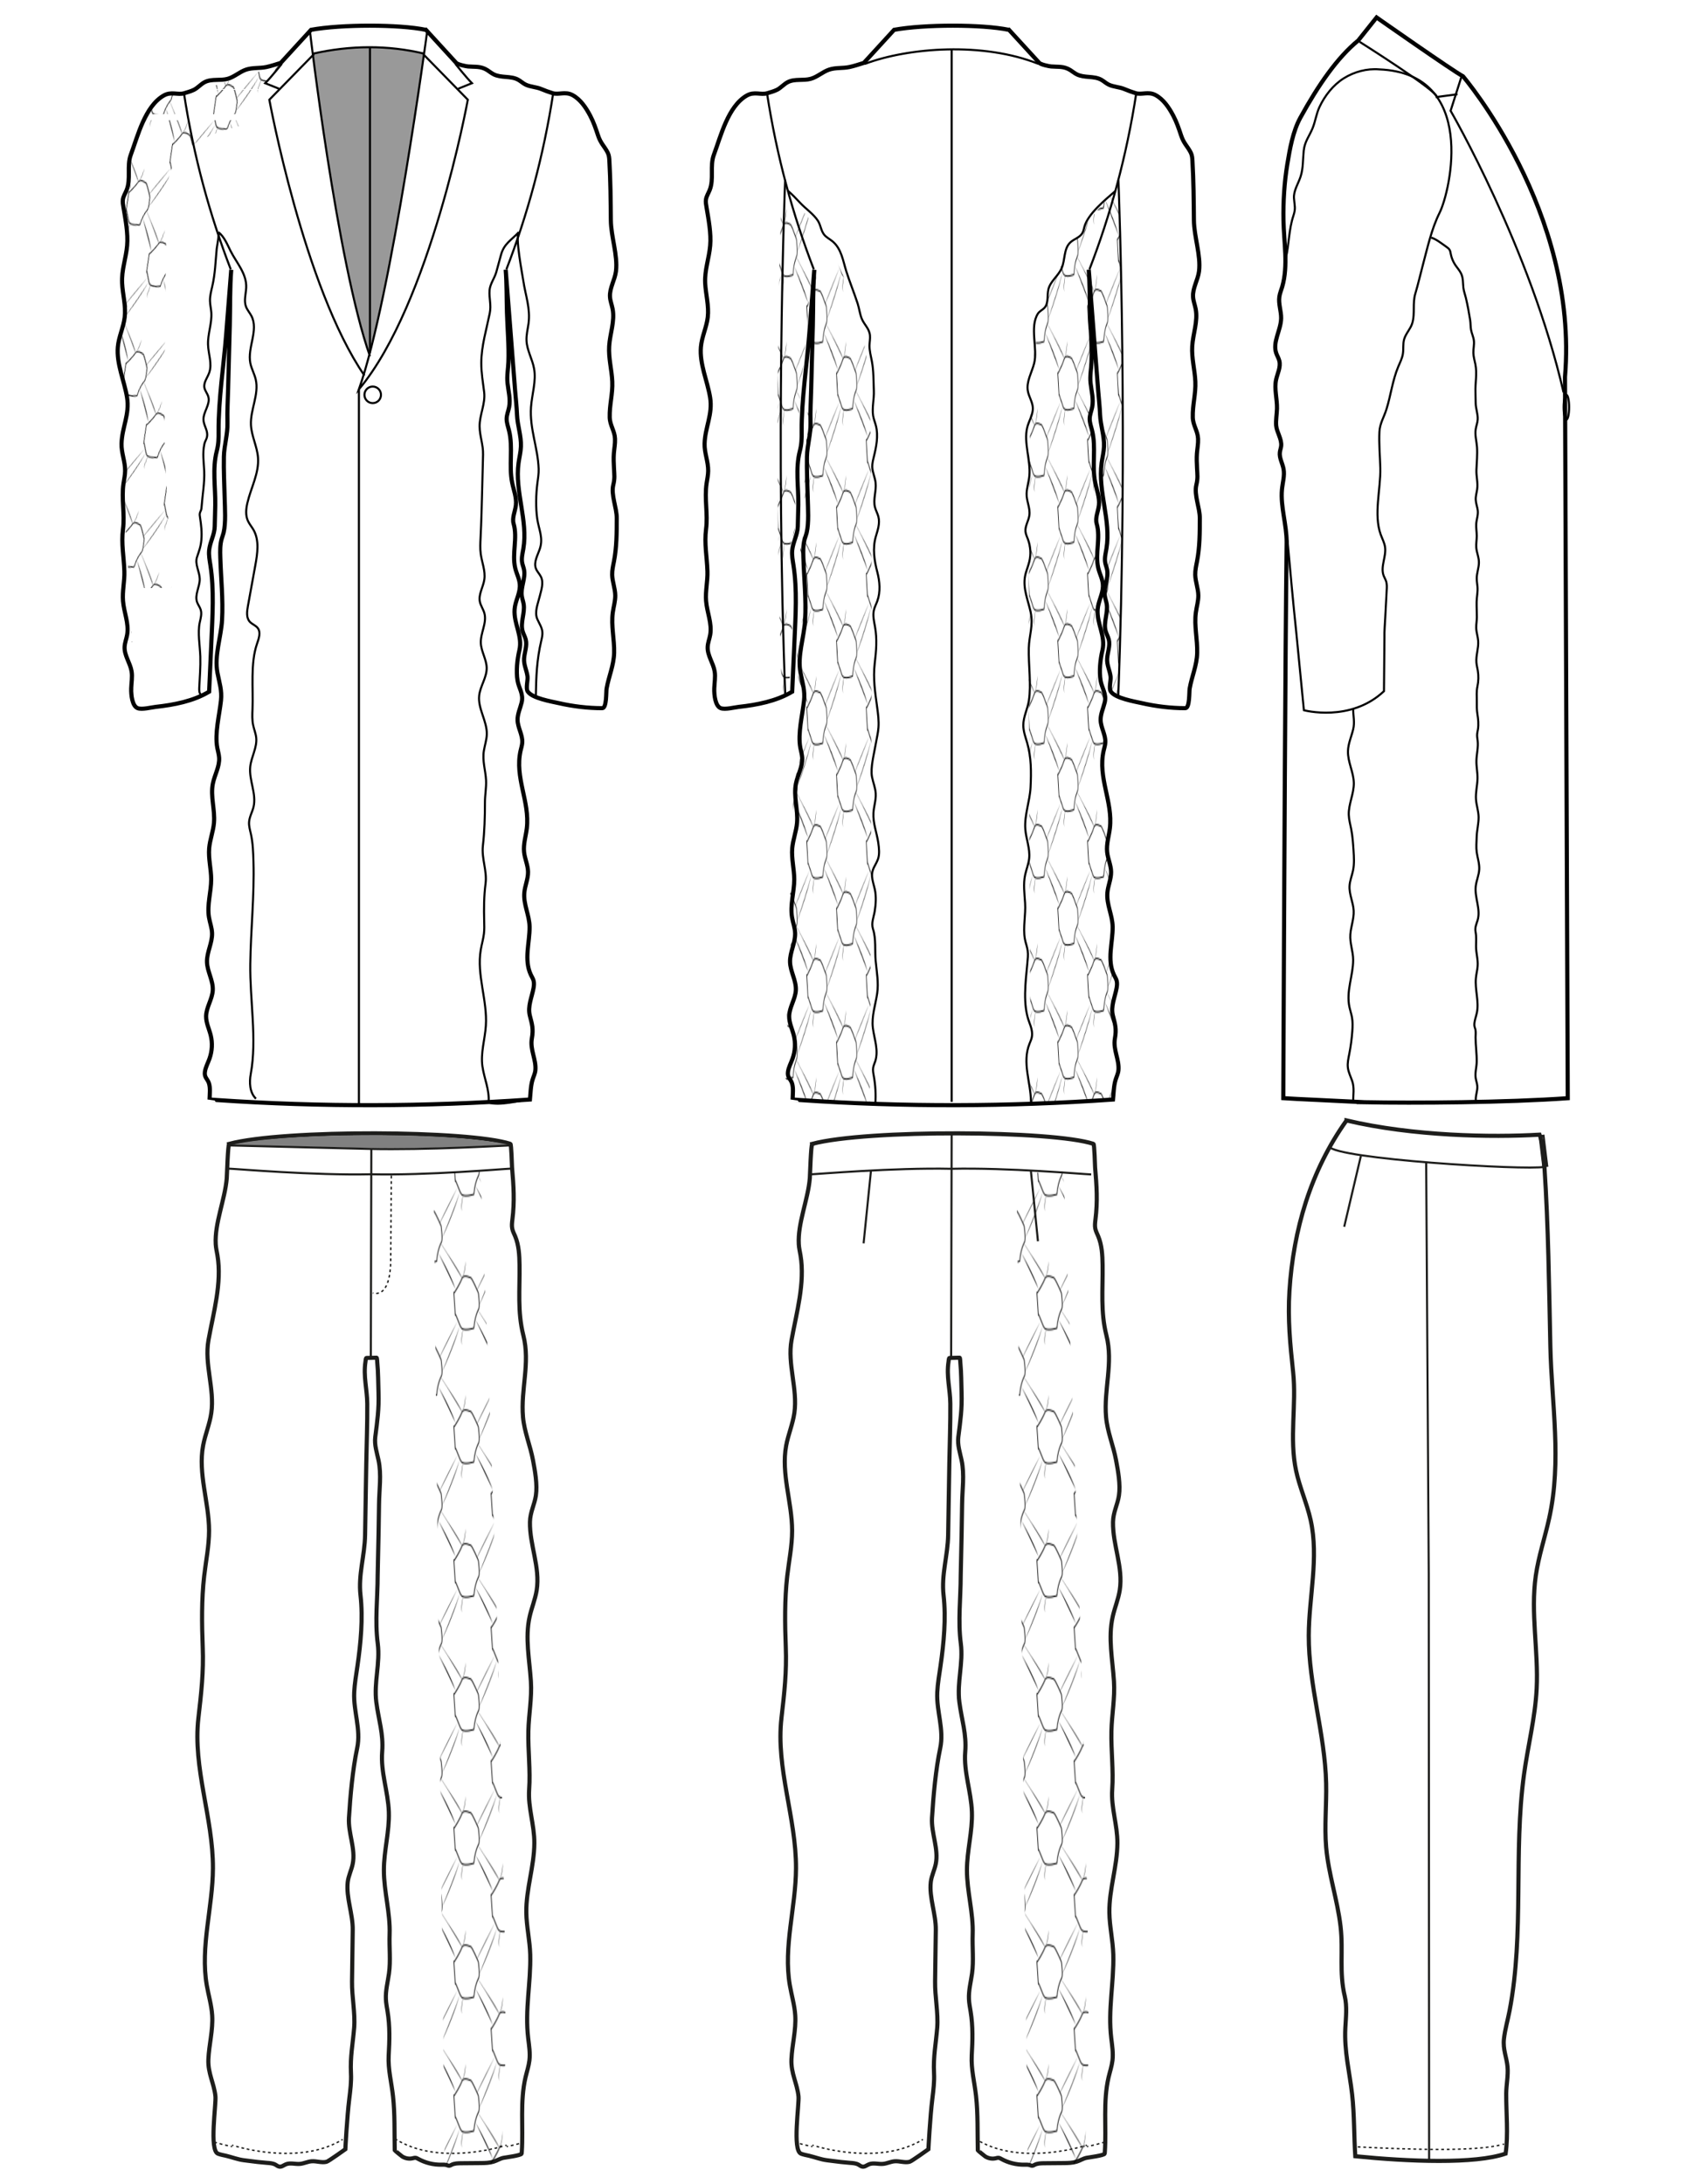 <svg xmlns="http://www.w3.org/2000/svg" xmlns:xlink="http://www.w3.org/1999/xlink" id="Capa_1" data-name="Capa 1" viewBox="0 0 612 792"><defs><style>      .cls-1 {        stroke-dasharray: 0 0 .98 .98;      }      .cls-1, .cls-2, .cls-3, .cls-4, .cls-5, .cls-6, .cls-7, .cls-8, .cls-9 {        fill: none;      }      .cls-1, .cls-3, .cls-4, .cls-5, .cls-6, .cls-7, .cls-10, .cls-11, .cls-8, .cls-9 {        stroke-miterlimit: 10;      }      .cls-1, .cls-3, .cls-4, .cls-7, .cls-10, .cls-8, .cls-9 {        stroke: #1d1d1b;      }      .cls-1, .cls-3, .cls-7, .cls-8, .cls-9 {        stroke-width: .5px;      }      .cls-12 {        fill: url(#Motivo_nuevo-5);      }      .cls-12, .cls-13, .cls-14, .cls-15, .cls-16, .cls-17, .cls-18, .cls-19, .cls-2, .cls-20, .cls-21, .cls-22, .cls-23, .cls-24, .cls-25, .cls-26, .cls-27, .cls-28, .cls-29, .cls-30 {        stroke-width: 0px;      }      .cls-13 {        fill: url(#Motivo_nuevo-8);      }      .cls-14 {        fill: url(#Motivo_nuevo-7);      }      .cls-15 {        fill: url(#Motivo_nuevo-4);      }      .cls-16 {        fill: url(#Motivo_nuevo-3);      }      .cls-17 {        fill: url(#Motivo_nuevo-6);      }      .cls-18 {        fill: url(#Motivo_nuevo-2);      }      .cls-19 {        fill: url(#Motivo_nuevo-9);      }      .cls-3 {        stroke-dasharray: 0 0 1.01 1.01;      }      .cls-4, .cls-5 {        stroke-width: .75px;      }      .cls-5, .cls-6, .cls-11 {        stroke: #000;      }      .cls-20 {        fill: url(#Motivo_nuevo-13);      }      .cls-21 {        fill: url(#Motivo_nuevo-14);      }      .cls-22 {        fill: url(#Motivo_nuevo-12);      }      .cls-23 {        fill: url(#Motivo_nuevo-16);      }      .cls-24 {        fill: url(#Motivo_nuevo-15);      }      .cls-25 {        fill: url(#Motivo_nuevo-11);      }      .cls-26 {        fill: url(#Motivo_nuevo-10);      }      .cls-7 {        stroke-dasharray: 0 0 1.04 1.04;      }      .cls-10, .cls-11 {        fill: #fff;        stroke-width: 1.5px;      }      .cls-8 {        stroke-dasharray: 0 0 1 1;      }      .cls-28 {        fill: url(#Motivo_nuevo);      }      .cls-29 {        fill: gray;      }      .cls-30 {        fill: #999;      }    </style><pattern id="Motivo_nuevo" data-name="Motivo nuevo" x="0" y="0" width="108" height="99" patternTransform="translate(-5826.79 -5124.19) scale(.18 .39)" patternUnits="userSpaceOnUse" viewBox="0 0 108 99"><g><rect class="cls-2" width="108" height="99"></rect><g><path class="cls-6" d="M118.5,109.5c4.46,2.58,18,0,18,0,.84-5.41,3.1-10.22,7.1-14.27,1.81-1.99-.52-11.4-.52-11.4l-.41-.74s-7.17-8.59-10.17-10.59c0,0-10.72-3.26-13.15.23-1.89,2.71-10.98,11.08-11.85,10.77l2,16c.79-.94,6.36,8.47,9,10Z"></path><path class="cls-27" d="M119.4,72.7s-19.4-16.7-29.71-24.79c-.58-.54-.48-.66.13-.15,4.23,3.68,26.03,19.61,29.58,24.93h0Z"></path><path class="cls-27" d="M109.98,80.8l-24.98-26.8s17.73,15.53,24.98,26.8h0Z"></path></g><path class="cls-27" d="M65.4,122.2s-19.4-16.7-29.71-24.79c-.58-.54-.48-.66.13-.15,4.23,3.68,26.03,19.61,29.58,24.93h0Z"></path><g><path class="cls-6" d="M10.5,109.5c4.46,2.58,18,0,18,0,.84-5.41,3.1-10.22,7.1-14.27,1.81-1.99-.52-11.4-.52-11.4l-.41-.74s-7.17-8.59-10.17-10.59c0,0-10.72-3.26-13.15.23-1.89,2.71-10.98,11.08-11.85,10.77l2,16c.79-.94,6.36,8.47,9,10Z"></path><path class="cls-27" d="M11.4,72.7s-19.4-16.7-29.71-24.79c-.58-.54-.48-.66.13-.15,4.23,3.68,26.03,19.61,29.58,24.93h0Z"></path><path class="cls-27" d="M1.98,80.8l-24.98-26.8S-5.27,69.53,1.98,80.8h0Z"></path><path class="cls-27" d="M16.66,59.9c-.22,2.96-1.4,10.83-4.98,11.32,3.03-.74,4.21-8.57,4.98-11.32h0Z"></path></g><g><path class="cls-6" d="M118.5,10.5c4.46,2.58,18,0,18,0,.84-5.41,3.1-10.22,7.1-14.27,1.81-1.99-.52-11.4-.52-11.4l-.41-.74s-7.17-8.59-10.17-10.59c0,0-10.72-3.26-13.15.23-1.89,2.71-10.98,11.08-11.85,10.77l2,16c.79-.94,6.36,8.47,9,10Z"></path><path class="cls-27" d="M87,32c5-5,17.87-18.01,25.98-26.84h0c-8.71,8.57-17.42,17.18-25.69,26.19"></path><path class="cls-27" d="M115.79,8.81c-3.39,8.28-19.67,28.35-26.02,34.71,0,0,1.1-1.27,1.1-1.27,5.23-6.53,21.43-26.37,24.92-33.44h0Z"></path></g><g><path class="cls-6" d="M64.5,60c4.46,2.58,18,0,18,0,.84-5.41,3.1-10.22,7.1-14.27,1.81-1.99-.52-11.4-.52-11.4l-.41-.74s-7.17-8.59-10.17-10.59c0,0-10.72-3.26-13.15.23-1.89,2.71-10.98,11.08-11.85,10.77l2,16c.79-.94,6.36,8.47,9,10Z"></path><path class="cls-27" d="M33,81.5c5-5,17.87-18.01,25.98-26.84h0c-8.71,8.57-17.42,17.18-25.69,26.19"></path><path class="cls-27" d="M61.79,58.31c-3.39,8.28-19.67,28.35-26.02,34.71,0,0,1.1-1.27,1.1-1.27,5.23-6.53,21.43-26.37,24.92-33.44h0Z"></path><path class="cls-27" d="M65.4,23.2S46,6.5,35.69-1.59c-.58-.54-.48-.66.13-.15,4.23,3.68,26.03,19.61,29.58,24.93h0Z"></path><path class="cls-27" d="M55.98,31.3L31,4.5s17.73,15.53,24.98,26.8h0Z"></path><path class="cls-27" d="M70.66,10.4c-.22,2.96-1.4,10.83-4.98,11.32,3.03-.74,4.21-8.57,4.98-11.32h0Z"></path><path class="cls-27" d="M66.93,60.19c-1.25,2.69-4.05,10.15-1.16,12.31-2.29-2.12.49-9.53,1.16-12.31h0Z"></path></g><g><path class="cls-6" d="M10.5,10.5c4.46,2.58,18,0,18,0,.84-5.41,3.1-10.22,7.1-14.27,1.81-1.99-.52-11.4-.52-11.4l-.41-.74s-7.17-8.59-10.17-10.59c0,0-10.72-3.26-13.15.23C9.46-23.56.37-15.2-.5-15.5L1.5.5c.79-.94,6.36,8.47,9,10Z"></path><path class="cls-27" d="M-21,32C-16,27-3.13,14,4.98,5.16h0C-3.73,13.73-12.45,22.35-20.71,31.36"></path><path class="cls-27" d="M7.79,8.81c-3.39,8.28-19.67,28.35-26.02,34.71,0,0,1.1-1.27,1.1-1.27C-11.91,35.71,4.3,15.88,7.79,8.81h0Z"></path><path class="cls-27" d="M12.93,10.69c-1.25,2.69-4.05,10.15-1.16,12.31-2.29-2.12.49-9.53,1.16-12.31h0Z"></path></g></g></pattern><pattern id="Motivo_nuevo-2" data-name="Motivo nuevo" patternTransform="translate(-8697.66 -5123.19) rotate(-180) scale(.17 -.39)" xlink:href="#Motivo_nuevo"></pattern><pattern id="Motivo_nuevo-3" data-name="Motivo nuevo" patternTransform="translate(-5644.76 -5393.46) rotate(-8) scale(.15 .39)" xlink:href="#Motivo_nuevo"></pattern><pattern id="Motivo_nuevo-4" data-name="Motivo nuevo" patternTransform="translate(-6256.91 -4728.67) rotate(12) scale(.22 .41)" xlink:href="#Motivo_nuevo"></pattern><pattern id="Motivo_nuevo-5" data-name="Motivo nuevo" patternTransform="translate(-6263 -4733.42) rotate(12) scale(.22 .41)" xlink:href="#Motivo_nuevo"></pattern><pattern id="Motivo_nuevo-6" data-name="Motivo nuevo" patternTransform="translate(-5685.75 -4465.54) scale(.2 .49)" xlink:href="#Motivo_nuevo"></pattern><pattern id="Motivo_nuevo-7" data-name="Motivo nuevo" patternTransform="translate(-5701.23 -4465.45) scale(.2 .49)" xlink:href="#Motivo_nuevo"></pattern><pattern id="Motivo_nuevo-8" data-name="Motivo nuevo" patternTransform="translate(-6290.77 -4701.42) rotate(12) scale(.22 .41)" xlink:href="#Motivo_nuevo"></pattern><pattern id="Motivo_nuevo-9" data-name="Motivo nuevo" patternTransform="translate(-5928.14 -4170.74) scale(.17 .53)" xlink:href="#Motivo_nuevo"></pattern><pattern id="Motivo_nuevo-10" data-name="Motivo nuevo" patternTransform="translate(-6290.77 -4701.42) rotate(12) scale(.22 .41)" xlink:href="#Motivo_nuevo"></pattern><pattern id="Motivo_nuevo-11" data-name="Motivo nuevo" patternTransform="translate(-5226.2 -4447.36) scale(.25 .49)" xlink:href="#Motivo_nuevo"></pattern><pattern id="Motivo_nuevo-12" data-name="Motivo nuevo" patternTransform="translate(-9229.22 -4447.36) rotate(-180) scale(.25 -.49)" xlink:href="#Motivo_nuevo"></pattern><pattern id="Motivo_nuevo-13" data-name="Motivo nuevo" patternTransform="translate(-6343.44 -4406.54) rotate(2.45) scale(.13 .49)" xlink:href="#Motivo_nuevo"></pattern><pattern id="Motivo_nuevo-14" data-name="Motivo nuevo" patternTransform="translate(-7981.79 -4339.71) rotate(177.55) scale(.13 -.49)" xlink:href="#Motivo_nuevo"></pattern><pattern id="Motivo_nuevo-15" data-name="Motivo nuevo" patternTransform="translate(-5221.71 -4447.36) scale(.25 .49)" xlink:href="#Motivo_nuevo"></pattern><pattern id="Motivo_nuevo-16" data-name="Motivo nuevo" patternTransform="translate(-9224.73 -4447.36) rotate(-180) scale(.25 -.49)" xlink:href="#Motivo_nuevo"></pattern></defs><g><path class="cls-11" d="M154.49,10.79s10.99,11.99,11,12c.58.63,3.53,1.24,4.3,1.31,2.59.22,4.58-.18,6.97,1.32.8.5,1.53,1.13,2.38,1.55,2.7,1.35,6.12.48,8.78,1.91.97.52,1.77,1.32,2.76,1.8,1.78.86,3.87.84,5.7,1.62,1.34.57,2.69,1.05,4.1,1.49,2.18.68,4.53-.73,7.19.68,2.93,1.57,4.92,4.61,6.43,7.46,1.2,2.26,2.03,4.69,2.83,7.11,1.01,3.07,2.3,3.89,3.54,6.33.47.93.55,2,.6,3.04.41,7.14.47,14.29.53,21.44.05,6,2.56,12.71,1.86,18.49-.39,3.18-2.37,6.1-2.17,9.3.09,1.5.67,2.92.95,4.39.86,4.46-.97,8.97-1.25,13.5-.27,4.33.94,8.53,1.13,12.83.2,4.46-1.05,8.48-.93,12.96.08,2.98,1.8,4.88,1.92,7.78.08,1.78-.28,3.56-.42,5.34-.13,1.75-.05,3.5.04,5.25.12,2.43.35,3.7-.24,6.11-.9,3.68,1.26,8.27,1.25,12.08-.01,5.31,0,10.47-1.02,15.72-.31,1.59-.68,3.19-.64,4.82.06,2.52,1.08,4.94,1.12,7.46.03,2.09-.61,4.12-.89,6.19-.67,4.85.61,9.76.48,14.66-.12,4.61-1.97,8.56-2.74,12.99-.19,1.08.08,7.07-1.58,7.07-5.27,0-10.65-.66-15.78-1.83-2.7-.61-9.61-1.75-11.25-4.23-.76-1.15.1-4.02-.07-5.41-.28-2.27-1.41-4.22-1.24-6.58.17-2.29,1.15-4.59.6-6.82-.26-1.04-.83-1.98-1.13-3.02-.92-3.17.89-6.57.37-9.84-.16-.99-.53-1.94-.67-2.93-.47-3.19,1.43-6.41.8-9.58-.17-.86-.52-1.67-.68-2.53-.3-1.67.16-3.36.44-5.03,1.74-10.28-3.17-20.77-1.74-31.11.28-2,.79-3.97.86-5.99.14-3.88-1.26-7.6-1.42-11.47-.11-2.9-.45-5.81-.68-8.7-.51-6.58-1.03-13.16-1.54-19.73-.63-8.07-1.26-16.14-1.89-24.21.4,5.14.31,10.37.46,15.52.18,5.95.75,12.03.53,17.98-.1,2.58-.61,5.01-.32,7.66.31,2.89,1.14,5.76.58,8.68-.27,1.38-.85,2.71-.9,4.11-.05,1.48.49,2.9.85,4.34,1.55,6.14-.11,12.7,1.14,18.91.55,2.73,1.66,5.43,1.36,8.19-.25,2.29-1.46,4.57-.81,6.78,1.48,5.18-.66,10.71.55,15.98.53,2.33,1.79,4.29,1.7,6.77-.1,2.84-1.71,5.42-1.91,8.26-.37,5.26,2.98,9.6,1.73,14.88-.79,3.34-1.22,7.53-.66,10.94.47,2.83,2.24,4.8,1.49,7.94-.52,2.15-1.54,4.22-1.48,6.43.08,2.78,1.88,5.35,1.7,8.12-.06,1.01-.39,1.97-.61,2.96-2.19,9.76,3.4,18.47,2.27,28.07-.34,2.89-1.31,5.75-1,8.65.25,2.45,1.41,4.76,1.44,7.22.04,2.56-1.13,4.99-1.35,7.54-.37,4.24,1.86,8.15,1.91,12.35.08,5.71-2.14,11.91.47,17.43.33.7.77,1.35.97,2.09.24.86.15,1.78,0,2.66-.6,3.34-2.21,6.65-1.34,10.06.8,3.13,1.35,4.76.72,8.27-.72,4.07,1.64,7.64,1.28,11.5-.11,1.19-.67,2.29-1.02,3.43-.7,2.27-.72,4.91-.95,7.2-37.74,2.63-75.86,2.76-113.61.18-.22-.02-2.62-.16-2.62-.18.05-2.01.36-4.22-.25-6-.53-1.51-1.71-2.03-1.44-4.01.23-1.69,1.1-3.22,1.67-4.82.97-2.7,1.13-5.7.44-8.48-.57-2.29-1.69-4.49-1.67-6.85.02-3.28,2.26-6.21,2.42-9.49.18-3.49-2-6.72-2.1-10.21-.1-3.58,1.98-6.95,1.84-10.53-.08-1.94-.8-3.78-1.12-5.69-.76-4.54.8-9.13.8-13.73,0-3.78-1.05-7.54-.73-11.31.27-3.11,1.47-6.09,1.74-9.2.42-4.75-1.33-9.57-.4-14.24.63-3.19,2.49-6.18,2.27-9.42-.08-1.21-.45-2.38-.67-3.57-.97-5.3.76-11.74,1.34-17.09.41-3.78-.58-6.41-1.28-10.13-1.18-6.25,1.32-12.85,1.67-19.06.44-7.58-.42-15.31-.63-22.89-.06-2.21-.12-4.47.5-6.59.22-.75.52-1.48.7-2.24.85-3.57.47-8.86.38-12.56-.12-4.99-.39-9.99-.28-14.98.1-4.21,1.42-8.13,1.3-12.37-.12-4.12.14-8.33.24-12.48.2-7.6.4-15.2.6-22.8.17-6.68,0-13.48.53-20.14-.6,7.71-1.2,15.41-1.81,23.12-.91,11.71-2.85,23.83-2.78,35.56.02,2.6,0,4.5-.67,7.1-1.63,6.32-.44,12.98-.54,19.51-.04,2.6-.14,5.24-.19,7.78-.06,3.01-1.75,5.7-2.03,8.69-.17,1.8.19,3.59.46,5.37,1.39,8.95.76,18.36.37,27.36-.26,6.17-.54,12.34-.83,18.5-5.77,3.46-12.77,4.78-19.38,5.51-1.62.18-4.97,1.07-6.54.47-2.02-.77-2.42-4.87-2.35-7.15.06-2.07.48-4.16.14-6.2-.5-3.03-2.65-5.73-2.54-8.8.05-1.53.67-2.97.93-4.48.71-4.07-1.17-8.12-1.5-12.24-.29-3.59.61-7.17.49-10.77-.18-5.44-1.18-9.96-.49-15.35.69-5.37-.63-11,.18-16.51.22-1.5.56-2.99.58-4.51.06-3.34-1.4-6.58-1.3-9.92.17-5.96,3.01-10.59,2-16.77-.98-5.99-3.87-12.11-3.34-18.28.32-3.68,2.06-7.12,2.49-10.79.48-4.12-.73-8.23-.94-12.38-.23-4.74,1.42-8.98,1.82-13.58.39-4.45-.6-9.5-1.33-13.88-.16-.95-.35-1.92-.2-2.87.19-1.21.9-2.27,1.35-3.4,1.61-4.01,0-8.74,1.51-12.78,2.52-6.77,5.12-17.55,11.9-21.46,2.82-1.63,5.16-.14,7.5-.87,1.13-.35,2.4-.69,3.46-1.21,1.47-.72,2.53-2.09,4-2.83,2.51-1.27,5.58-.43,8.29-1.18,2.41-.67,4.33-2.55,6.7-3.34,2.37-.79,4.91-.42,7.32-.93,1.75-.37,3.52-.97,5.23-1.5l11-12c11.03-2,31.86-2,41.57,0Z"></path><path class="cls-30" d="M153.71,19.67c-13.24-3.16-26.32-3.06-40,0,2.82,25,9.56,72.98,20,108,9.14-28.53,20.27-107.93,20-108Z"></path><path class="cls-5" d="M83.71,97.67c-7.61-19.69-13.44-40.89-17-64"></path><path class="cls-5" d="M72.81,251.87c-.58-.7-.57-1.7-.52-2.61.18-3.72.49-7.44.38-11.16-.11-3.81-1.02-8.66-.21-12.38.34-1.54.82-3.16.34-4.66-.3-.96-.98-1.78-1.31-2.73-.94-2.69,1.01-5.53.97-8.38-.04-2.69-1.84-5.34-1-7.9.78-2.37,1.38-3.79,1.6-6.35.23-2.67-.07-5.37-.49-8.02-.1-.59-.2-1.21-.02-1.78.09-.31.26-.59.37-.89.16-.44.2-.92.23-1.4.3-4.17,1.12-8.62.93-12.79-.15-3.32-.67-6.38.05-9.76.3-1.4,1.06-1.95,1.04-3.53-.02-1.83-1.32-3.5-1.36-5.37-.06-2.87,2.54-5.52,1.77-8.29-.32-1.17-1.22-2.13-1.43-3.32-.34-1.9,1.11-3.59,1.75-5.41,1.14-3.22-.31-6.73-.43-10.15-.14-3.92,1.47-7.77,1.19-11.68-.1-1.4-.45-2.78-.48-4.19-.04-1.75.4-3.48.8-5.18,1.09-4.64,1.19-9.05,1.64-13.77.05-.52,1.02-5.67.61-5.99,2.15,1.66,3.26,4.55,4.44,6.88,2.14,4.25,5.9,8.21,5.64,13.31-.12,2.29-.87,4.65-.08,6.8.46,1.24,1.38,2.24,1.99,3.41,2.66,5.16-1.54,11.44-.4,17.12.41,2.03,1.48,3.87,1.95,5.89,1.27,5.43-2,10.94-1.73,16.51.2,4.04,2.25,7.8,2.56,11.84.43,5.68-2.61,10.98-3.88,16.54-.48,2.09-.68,4.36.19,6.33.52,1.18,1.39,2.17,2.04,3.29,2.18,3.8,1.46,8.54.68,12.85-.9,4.96-1.8,9.93-2.71,14.89-.35,1.94-.62,4.2.72,5.64.83.89,2.13,1.28,2.86,2.25,1.21,1.59.38,3.84-.27,5.73-2.46,7.14-1.31,16.2-1.63,23.75-.08,1.91-.16,3.84.23,5.71.32,1.55.96,3.03,1.12,4.6.36,3.57-1.79,6.92-2.17,10.49-.51,4.89,2.34,9.82,1.19,14.61-.45,1.85-1.48,3.56-1.61,5.46-.1,1.46.34,2.89.66,4.32.73,3.27.83,6.64.93,9.99.36,12.39-.98,24.8-1.15,37.2-.18,12.9,2.47,27.31.18,39.77-.58,3.15-.43,6.8,1.87,9.03"></path><path class="cls-5" d="M112.36,10.67s9.85,84.5,21.85,118.5"></path><path class="cls-5" d="M102.21,23.17s-4,5-6,7l5,2"></path><path class="cls-5" d="M113.9,19.62l-16.19,16.54s12.5,68.03,34.5,100.01"></path><path class="cls-5" d="M183.71,97.67c7.61-19.69,13.44-40.89,17-64"></path><path class="cls-5" d="M194.38,252.48c.14-7.28.32-13.08,1.99-20.21.25-1.06.49-2.14.38-3.21-.18-1.62-1.15-3.03-1.81-4.52-1.13-2.59.2-5.62.84-8.24.58-2.36,1.51-4.9.49-7.1-.5-1.06-1.4-1.89-1.83-2.98-.94-2.37.64-4.89,1.43-7.32,1.27-3.93-.43-7-.97-10.75-.58-4.02-.47-8.91.05-12.94.22-1.71.52-3.43.46-5.16-.25-7.67-3.34-14.65-2.77-22.47.34-4.66,1.94-9.32,1.11-13.92-.62-3.44-2.56-6.59-2.74-10.08-.11-2.09.43-4.15.72-6.22.76-5.52-1.1-10.23-1.88-15.51-.36-2.41-3.03-16.17-1.62-17.68-2.73,2.93-5.36,4.13-6.48,8.24-.57,2.07-1.14,4.15-1.7,6.22-.6,2.2-2.28,4.33-2.45,6.62-.23,2.97.7,5.27.05,8.43-1.21,5.91-3.01,11.79-3.05,17.83-.02,3.78.62,7.12,1.04,10.69.51,4.28-1.7,8.2-1.65,12.45.04,3.53,1.34,6.6,1.25,10.19-.1,4.07-.21,8.14-.31,12.21-.15,5.99-.3,11.98-.59,17.96-.09,1.94-.2,3.9.06,5.83.41,3.11,1.76,6.16,1.31,9.26-.39,2.75-2.18,5.36-1.63,8.08.3,1.46,1.24,2.72,1.64,4.16.99,3.53-1.44,7.16-1.29,10.83.13,3.12,2.11,5.96,2.13,9.09.02,3.47-2.37,6.55-2.73,10-.5,4.77,2.91,9.23,2.77,14.02-.06,2.01-.73,3.94-1.06,5.92-.61,3.77.6,7.03.79,10.71.14,2.68-.41,5.35-.4,8.07,0,5.2-.15,10.52-.75,15.69-.53,4.63,1.57,9.06.97,13.71-.58,4.51-.63,8.9-.5,13.61.04,1.52.09,3.04-.09,4.55-.23,1.98-.82,3.89-1.15,5.86-1.55,9.1,2.45,18.32,1.85,27.53-.32,4.93-1.95,9.83-1.25,14.72.66,4.55,2.61,8.48,2.24,13.16,4.19,1.2,10.68-.7,15.12-1.14"></path><path class="cls-5" d="M165.21,23.17s4,5,6,7l-5,2"></path><path class="cls-5" d="M153.52,19.62l16.19,16.54s-13.5,74.01-39.5,105.01c12-34,24.85-130.5,24.85-130.5"></path><path class="cls-5" d="M153.91,19.46c-13.24-3.16-26.71-3.06-40.39,0"></path><line class="cls-5" x1="130.21" y1="141.17" x2="130.21" y2="400.17"></line><line class="cls-5" x1="134.21" y1="17.13" x2="134.21" y2="127.93"></line><circle class="cls-5" cx="135.21" cy="143.17" r="3"></circle><path class="cls-28" d="M193.03,398.01l-8.87-300.88,5,64c0,26,3,89,3,89l2.89,1.69c1.8-96.69-6.17-168.31-6.17-168.31,0,0-12.16,9-13,57s2,259,2,259l15.16-1.5"></path><path class="cls-18" d="M74.92,399.01l8.6-300.88-4.85,64c0,26-2.91,89-2.91,89l-2.8,1.69c-1.74-96.69,5.98-168.31,5.98-168.31,0,0,11.79,9,12.61,57,.82,48-1.94,259-1.94,259l-14.7-1.5"></path><path class="cls-16" d="M165.71,22.67s34.92,10.98,35,11c2.18.68,4.53-.73,7.19.68,2.93,1.57,4.92,4.61,6.43,7.46,1.2,2.26,2.03,4.69,2.83,7.11,1.01,3.07,2.3,3.89,3.54,6.33.47.93.55,2,.6,3.04.41,7.14.47,14.29.53,21.44.05,6,2.56,12.71,1.86,18.49-.39,3.18-2.37,6.1-2.17,9.3.09,1.5.67,2.92.95,4.39.86,4.46-.97,8.97-1.25,13.5-.27,4.33.94,8.53,1.13,12.83.2,4.46-1.05,8.48-.93,12.96.08,2.98,1.8,4.88,1.92,7.78.08,1.78-.28,3.56-.42,5.34-.13,1.75-.05,3.5.04,5.25.23,4.76.38,9.41.3,14.2-.03,1.86-.06,3.71-.29,5.56-.21,1.69-.58,3.36-.85,5.04-.78,5.01.14,62.3-3.42,62.31-2.92.61-5.98.51-14-1l4-130s9.97-71.91-18-77c-18.39-3.35-23-6-23-6l2-6.51-3.5-3.99,5-2-5.5-7.5Z"></path><path class="cls-15" d="M64.71,254.67c-9,3-16,2-16,2-.74-9.84-.64-19.07-1.2-28.92-.47-8.28-.89-16.57-1.19-24.86-.31-8.81-2.2-18.4-.93-27.1.22-1.5.56-2.99.58-4.51.06-3.34-1.4-6.58-1.3-9.92.17-5.96,3.01-10.59,2-16.77-.98-5.99-3.87-12.11-3.34-18.28.32-3.68,2.06-7.12,2.49-10.79.48-4.12-.73-8.23-.94-12.38-.23-4.74,1.42-8.98,1.82-13.58.39-4.45-.6-9.5-1.33-13.88-.16-.95-.35-1.92-.2-2.87.19-1.21.9-2.27,1.35-3.4,1.61-4.01,0-8.74,1.51-12.78,2.52-6.77,5.12-17.55,11.9-21.46,2.82-1.63,5.16-.14,7.51-.87.11-.03,35-11,35-11l-6.23,6.87,5,2-3.5,3.99,2.07,7.41s-37.44,2.61-38.76,22.86-1.32,97.25-1.32,97.25l5,91Z"></path></g><g><path class="cls-11" d="M366.01,10.79s10.99,11.99,11,12c.58.63,3.53,1.24,4.3,1.31,2.59.22,4.58-.18,6.97,1.32.8.5,1.53,1.13,2.38,1.55,2.7,1.35,6.12.48,8.78,1.91.97.52,1.77,1.32,2.76,1.8,1.78.86,3.87.84,5.7,1.62,1.34.57,2.69,1.05,4.1,1.49,2.18.68,4.53-.73,7.19.68,2.93,1.57,4.92,4.61,6.43,7.46,1.2,2.26,2.03,4.69,2.83,7.11,1.01,3.07,2.3,3.89,3.54,6.33.47.93.55,2,.6,3.04.41,7.14.47,14.29.53,21.44.05,6,2.56,12.71,1.86,18.49-.39,3.18-2.37,6.1-2.17,9.3.09,1.5.67,2.92.95,4.39.86,4.46-.97,8.97-1.25,13.5-.27,4.33.94,8.53,1.13,12.83.2,4.46-1.05,8.48-.93,12.96.08,2.98,1.8,4.88,1.92,7.78.08,1.78-.28,3.56-.42,5.34-.13,1.75-.05,3.5.04,5.25.12,2.43.35,3.7-.24,6.11-.9,3.68,1.26,8.27,1.25,12.08-.01,5.31,0,10.47-1.02,15.72-.31,1.59-.68,3.19-.64,4.82.06,2.52,1.08,4.94,1.12,7.46.03,2.09-.61,4.12-.89,6.19-.67,4.85.61,9.76.48,14.66-.12,4.61-1.97,8.56-2.74,12.99-.19,1.08.08,7.07-1.58,7.07-5.27,0-10.65-.66-15.78-1.83-2.7-.61-9.61-1.75-11.25-4.23-.76-1.15.1-4.02-.07-5.41-.28-2.27-1.41-4.22-1.24-6.58.17-2.29,1.15-4.59.6-6.82-.26-1.04-.83-1.98-1.13-3.02-.92-3.17.89-6.57.37-9.84-.16-.99-.53-1.94-.67-2.93-.47-3.19,1.43-6.41.8-9.58-.17-.86-.52-1.67-.68-2.53-.3-1.67.16-3.36.44-5.03,1.74-10.28-3.17-20.77-1.74-31.11.28-2,.79-3.97.86-5.99.14-3.88-1.26-7.6-1.42-11.47-.11-2.9-.45-5.81-.68-8.7-.51-6.58-1.03-13.16-1.54-19.73-.63-8.07-1.26-16.14-1.89-24.21.4,5.14.31,10.37.46,15.52.18,5.95.75,12.03.53,17.98-.1,2.58-.61,5.01-.32,7.66.31,2.89,1.14,5.76.58,8.68-.27,1.38-.85,2.71-.9,4.11-.05,1.48.49,2.9.85,4.34,1.55,6.14-.11,12.7,1.14,18.91.55,2.73,1.66,5.43,1.36,8.19-.25,2.29-1.46,4.57-.81,6.78,1.48,5.18-.66,10.71.55,15.98.53,2.33,1.79,4.29,1.7,6.77-.1,2.84-1.71,5.42-1.91,8.26-.37,5.26,2.98,9.6,1.73,14.88-.79,3.34-1.22,7.53-.66,10.94.47,2.83,2.24,4.8,1.49,7.94-.52,2.15-1.54,4.22-1.48,6.43.08,2.78,1.88,5.35,1.7,8.12-.06,1.01-.39,1.97-.61,2.96-2.19,9.76,3.4,18.47,2.27,28.07-.34,2.89-1.31,5.75-1,8.65.25,2.45,1.41,4.76,1.44,7.22.04,2.56-1.13,4.99-1.35,7.54-.37,4.24,1.86,8.15,1.91,12.35.08,5.71-2.14,11.91.47,17.43.33.7.77,1.35.97,2.09.24.86.15,1.78,0,2.66-.6,3.34-2.21,6.65-1.34,10.06.8,3.13,1.35,4.76.72,8.27-.72,4.07,1.64,7.64,1.28,11.5-.11,1.19-.67,2.29-1.02,3.43-.7,2.27-.72,4.91-.95,7.2-37.74,2.63-75.86,2.76-113.61.18-.22-.02-2.62-.16-2.62-.18.05-2.01.36-4.22-.25-6-.53-1.51-1.71-2.03-1.44-4.01.23-1.69,1.1-3.22,1.67-4.82.97-2.7,1.13-5.7.44-8.48-.57-2.29-1.69-4.49-1.67-6.85.02-3.28,2.26-6.21,2.42-9.49.18-3.49-2-6.72-2.1-10.21-.1-3.58,1.98-6.95,1.84-10.53-.08-1.94-.8-3.78-1.12-5.69-.76-4.54.8-9.13.8-13.73,0-3.78-1.05-7.54-.73-11.31.27-3.11,1.47-6.09,1.74-9.2.42-4.75-1.33-9.57-.4-14.24.63-3.19,2.49-6.18,2.27-9.42-.08-1.21-.45-2.38-.67-3.57-.97-5.3.76-11.74,1.34-17.09.41-3.78-.58-6.41-1.28-10.13-1.18-6.25,1.32-12.85,1.67-19.06.44-7.58-.42-15.31-.63-22.89-.06-2.21-.12-4.47.5-6.59.22-.75.52-1.48.7-2.24.85-3.57.47-8.86.38-12.56-.12-4.99-.39-9.99-.28-14.98.1-4.21,1.42-8.13,1.3-12.37-.12-4.12.14-8.33.24-12.48.2-7.6.4-15.2.6-22.8.17-6.68,0-13.48.53-20.14-.6,7.71-1.2,15.41-1.81,23.12-.91,11.71-2.85,23.83-2.78,35.56.02,2.6,0,4.5-.67,7.1-1.63,6.32-.44,12.98-.54,19.51-.04,2.6-.14,5.24-.19,7.78-.06,3.01-1.75,5.7-2.03,8.69-.17,1.8.19,3.59.46,5.37,1.39,8.95.76,18.36.37,27.36-.26,6.17-.54,12.34-.83,18.5-5.77,3.46-12.77,4.78-19.38,5.51-1.62.18-4.97,1.07-6.54.47-2.02-.77-2.42-4.87-2.35-7.15.06-2.07.48-4.16.14-6.2-.5-3.03-2.65-5.73-2.54-8.8.05-1.53.67-2.97.93-4.48.71-4.07-1.17-8.12-1.5-12.24-.29-3.59.61-7.17.49-10.77-.18-5.44-1.18-9.96-.49-15.35.69-5.37-.63-11,.18-16.51.22-1.5.56-2.99.58-4.51.06-3.34-1.4-6.58-1.3-9.92.17-5.96,3.01-10.59,2-16.77-.98-5.99-3.87-12.11-3.34-18.28.32-3.68,2.06-7.12,2.49-10.79.48-4.12-.73-8.23-.94-12.38-.23-4.74,1.42-8.98,1.82-13.58.39-4.45-.6-9.5-1.33-13.88-.16-.95-.35-1.92-.2-2.87.19-1.21.9-2.27,1.35-3.4,1.61-4.01,0-8.74,1.51-12.78,2.52-6.77,5.12-17.55,11.9-21.46,2.82-1.63,5.16-.14,7.5-.87,1.13-.35,2.4-.69,3.46-1.21,1.47-.72,2.53-2.09,4-2.83,2.51-1.27,5.58-.43,8.29-1.18,2.41-.67,4.33-2.55,6.7-3.34,2.37-.79,4.91-.42,7.32-.93,1.75-.37,3.52-.97,5.23-1.5l11-12c11.03-2,31.86-2,41.57,0Z"></path><path class="cls-5" d="M295.23,97.67c-7.61-19.69-13.44-40.89-17-64"></path><path class="cls-5" d="M395.23,97.67c7.61-19.69,13.44-40.89,17-64"></path><path class="cls-5" d="M404.73,69.17c-3.65,3.16-10.02,8.33-11.33,13.02-.22.8-.34,1.64-.76,2.36-.94,1.61-3.04,2.1-4.39,3.38-2.43,2.32-1.78,6.35-3.15,9.41-1.21,2.72-4.01,4.61-4.75,7.49-.58,2.27.14,5.01-1.42,6.75-.72.8-1.82,1.23-2.4,2.14-3.1,4.86,0,12.72-1.37,18.04-.86,3.35-2.88,6.59-2.29,9.99.36,2.09,1.7,3.96,1.81,6.07.14,2.53-1.47,4.79-2.05,7.25-1.31,5.48,1.31,11.77.8,17.42-.19,2.16-.95,4.42-1.01,6.49-.08,2.66,1.36,5.16,1.01,7.84-.26,2.02-1.6,3.87-1.41,5.9.09,1,.55,1.92.9,2.85.95,2.56,1.13,5.4.49,8.05-.43,1.81-1.23,3.54-1.56,5.37-.81,4.52,1.17,8.79,2.07,13.12.99,4.76-.58,8.26-.7,12.87-.16,6.08.95,13.18.03,19.08-.47,3.02-2.02,5.85-2.02,8.9,0,2.16.76,4.23,1.37,6.3,1.55,5.3,1.53,10.71,1.26,16.17-.25,5.08-2.27,10.09-1.91,15.16.26,3.6,1.79,7.11,1.4,10.71-.22,2.01-1.02,3.91-1.45,5.89-.73,3.37-.24,6.88-.02,10.28.28,4.24-.81,8.78-.09,12.94.25,1.45.82,2.83,1.02,4.29.22,1.55.01,3.13-.13,4.7-.64,6.8-1.72,14.96.73,21.32.65,1.7,1.25,3.51.92,5.3-.16.83-.51,1.6-.83,2.38-2.8,6.88.45,13.96.51,21.13"></path><path class="cls-5" d="M405.67,252.48c3.54-92.01.37-179.24.06-187.31"></path><path class="cls-5" d="M285.83,69.17c1.56,1.34,3,2.83,4.4,4.34,1.98,2.14,4.97,4.15,6.51,6.58.97,1.53,1.09,3.53,2.21,4.96.81,1.02,2.03,1.62,3.04,2.44,3.26,2.66,3.83,7.09,5.02,10.86s2.83,7.76,4.12,11.71c.58,1.77.81,3.91,1.53,5.6.91,2.14,2.72,3.48,2.94,5.99.11,1.2-.14,2.39-.17,3.59-.04,1.94.5,3.84.86,5.74.68,3.58.56,7.12.72,10.74.13,2.97-.73,6.14-.26,9.03.2,1.23.69,2.39,1,3.59.96,3.73.14,7.67-.77,11.41-.28,1.17-.58,2.35-.54,3.56.06,1.94.97,3.76,1.2,5.69.35,2.99-.97,6.06-.21,8.97.3,1.16.93,2.22,1.23,3.39.63,2.45-.25,4.84-.93,7.17-1.24,4.3-.56,8.74.54,12.92.9,3.43,1.21,7.15,0,10.48-.41,1.13-1,2.2-1.26,3.38-.42,1.91.05,3.9.4,5.82.85,4.74.45,8.88-.09,13.51-.63,5.4.16,10.46.89,15.81.33,2.46.67,4.95.47,7.43-.16,2.01-.67,3.98-1,5.97-.56,3.4-1.98,8.55-1.33,11.89.39,2.01,1.23,3.95,1.34,6,.14,2.38-.7,4.71-.83,7.09-.2,3.65,1.24,7.16,1.76,10.78.27,1.88.53,4.12-.1,5.88-.84,2.34-2.37,3.61-2.15,6.41.12,1.59.68,3.11,1.01,4.67.53,2.49.35,5.39-.06,7.89-.36,2.17-1.32,4.2-.61,6.43,1.17,3.64.6,7.77.97,11.62.37,3.89,1.11,7.82.54,11.69-.61,4.15-2.08,8.3-1.57,12.48.49,4.02,2.18,8.17.85,12.2-.25.74-.6,1.46-.73,2.23-.17,1.02.05,2.07.23,3.09.6,3.33.78,6.72.55,10.1"></path><path class="cls-5" d="M284.89,252.48c-3.54-92.01-.37-179.24-.06-187.31"></path><path class="cls-5" d="M376.73,23.17c-20-8-47-6-63,0"></path><line class="cls-5" x1="345.23" y1="17.7" x2="345.23" y2="399.55"></line><path class="cls-12" d="M377.22,22.67s34.92,10.98,35,11c2.18.68,4.53-.73,7.19.68,2.93,1.57,4.92,4.61,6.43,7.46,1.2,2.26,2.03,4.69,2.83,7.11,1.01,3.07,2.3,3.89,3.54,6.33.47.93.55,2,.6,3.04.41,7.14.47,14.29.53,21.44.05,6,2.56,12.71,1.86,18.49-.39,3.18-2.37,6.1-2.17,9.3.09,1.5.67,2.92.95,4.39.86,4.46-.97,8.97-1.25,13.5-.27,4.33.94,8.53,1.13,12.83.2,4.46-1.05,8.48-.93,12.96.08,2.98,1.8,4.88,1.92,7.78.08,1.78-.28,3.56-.42,5.34-.13,1.75-.05,3.5.04,5.25.23,4.76.38,9.41.3,14.2-.03,1.86-.06,3.71-.29,5.56-.21,1.69-.58,3.36-.85,5.04-.78,5.01.14,62.3-3.42,62.31-2.92.61-5.98.51-14-1l4-130s7.34-67.19-20-75c-14-4-24-6-24-6-18.47-1.83-39.13-1.12-61,1,0,0-38.68,3.75-40,24s-4,94-4,94l5,91c-9,3-16,2-16,2-.74-9.84-.64-19.07-1.2-28.92-.47-8.28-.89-16.57-1.19-24.86-.31-8.81-2.2-18.4-.93-27.1.22-1.5.56-2.99.58-4.51.06-3.34-1.4-6.58-1.3-9.92.17-5.96,3.01-10.59,2-16.77-.98-5.99-3.87-12.11-3.34-18.28.32-3.68,2.06-7.12,2.49-10.79.48-4.12-.73-8.23-.94-12.38-.23-4.74,1.42-8.98,1.82-13.58.39-4.45-.6-9.5-1.33-13.88-.16-.95-.35-1.92-.2-2.87.19-1.21.9-2.27,1.35-3.4,1.61-4.01,0-8.74,1.51-12.78,2.52-6.77,5.12-17.55,11.9-21.46,2.82-1.63,5.16-.14,7.51-.87.11-.03,35-11,35-11,0,0,32.26-10.63,63.27-.63Z"></path><path class="cls-17" d="M374.11,400.42c9.9-.34,19.8-.86,29.66-1.54.22-2.28.25-4.93.95-7.2.35-1.14.91-2.24,1.02-3.43.36-3.86-2-7.43-1.28-11.5.62-3.51.08-5.14-.72-8.27-.87-3.41.74-6.72,1.34-10.06.16-.88.25-1.8,0-2.66-.21-.74-.64-1.39-.97-2.09-2.61-5.52-.39-11.71-.47-17.43-.06-4.2-2.28-8.1-1.91-12.35.22-2.55,1.39-4.98,1.35-7.54-.04-2.46-1.19-4.77-1.44-7.22-.3-2.89.66-5.75,1-8.65,1.13-9.59-4.46-18.3-2.27-28.07.22-.98.55-1.95.61-2.96.18-2.78-1.62-5.34-1.7-8.12-.06-2.21.96-4.28,1.48-6.43.76-3.15-1.01-5.11-1.49-7.94-.57-3.41-.14-7.6.66-10.94,1.25-5.28-2.1-9.62-1.73-14.88.2-2.84,1.81-5.42,1.91-8.26.09-2.48-1.17-4.43-1.7-6.77-1.21-5.27.93-10.8-.55-15.98-.65-2.21.56-4.49.81-6.78.3-2.77-.81-5.47-1.36-8.19-1.25-6.21.42-12.77-1.14-18.91-.36-1.43-.9-2.86-.85-4.34.05-1.41.63-2.73.9-4.11.57-2.91-.26-5.79-.58-8.68-.29-2.64.23-5.08.32-7.66.22-5.95-.35-12.03-.53-17.98-.15-5.15-.06-10.38-.46-15.52.63,8.07,1.26,16.14,1.89,24.21.51,6.58,1.03,13.16,1.54,19.73.23,2.89.57,5.8.68,8.7.15,3.86,1.56,7.59,1.42,11.47-.07,2.02-.59,3.99-.86,5.99-1.43,10.33,3.48,20.82,1.74,31.11-.28,1.67-.74,3.36-.44,5.03.15.86.51,1.67.68,2.53.63,3.16-1.27,6.39-.8,9.58.15.99.52,1.94.67,2.93.52,3.26-1.29,6.66-.37,9.84.3,1.03.88,1.97,1.13,3.02.55,2.23-.44,4.53-.6,6.82-.17,2.36.96,4.31,1.24,6.58.17,1.39-.69,4.25.07,5.41.61.89,1.51,1.46,2.68,1.75,3.27-84.94.82-165.81.18-184.08l-1.12.77s-28.98,24-30.72,72,0,258.38,0,258.38"></path><path class="cls-14" d="M284.7,69.69s28.98,24,30.72,72c1.75,48,.07,259.05.07,259.05-8.83-.31-17.64-.76-26.44-1.37-.22-.02-2.62-.16-2.62-.18.05-2.01.36-4.22-.25-6-.53-1.51-1.71-2.03-1.44-4.01.23-1.69,1.1-3.22,1.67-4.82.97-2.7,1.13-5.7.44-8.48-.57-2.29-1.69-4.49-1.67-6.85.02-3.28,2.26-6.21,2.42-9.49.18-3.49-2-6.72-2.1-10.21-.1-3.58,1.98-6.95,1.84-10.53-.08-1.94-.8-3.78-1.12-5.69-.76-4.54.8-9.13.8-13.73,0-3.78-1.05-7.54-.73-11.31.27-3.11,1.47-6.09,1.74-9.2.42-4.75-1.33-9.57-.4-14.24.63-3.19,2.49-6.18,2.27-9.42-.08-1.21-.45-2.38-.67-3.57-.97-5.3.76-11.74,1.34-17.09.41-3.78-.58-6.41-1.28-10.13-1.18-6.25,1.32-12.85,1.67-19.06.44-7.58-.42-15.31-.63-22.89-.06-2.21-.12-4.47.5-6.59.22-.75.52-1.48.7-2.24.85-3.57.47-8.86.38-12.56-.12-4.99-.39-9.99-.28-14.98.1-4.21,1.42-8.13,1.3-12.37-.12-4.12.14-8.33.24-12.48.2-7.6.4-15.2.6-22.8.17-6.68,0-13.48.53-20.14-.6,7.71-1.2,15.41-1.81,23.12-.91,11.71-2.85,23.83-2.78,35.56.02,2.6,0,4.5-.67,7.1-1.63,6.32-.44,12.98-.54,19.51-.04,2.6-.14,5.24-.19,7.78-.06,3.01-1.75,5.7-2.03,8.69-.17,1.8.19,3.59.46,5.37,1.39,8.95.76,18.36.37,27.36-.26,6.17-.54,12.34-.83,18.5l-2.56,1.69c-3.27-84.94-.82-165.8-.18-184.08l1.12.77Z"></path></g><g><path class="cls-11" d="M494.74,399.67c18.51.37,51.8.12,74-1.46l-1-261.54c5-60-37-109-37-109-3.71-1.96-31.35-21.34-31.35-21.34l-6.65,8.34c-7.61,6.23-14.49,16.15-21,28-2.73,4.97-3.82,11.36-4.73,16.85-1.11,6.73-1.52,13.57-1.4,20.38.13,7.84,1.77,16.41-.45,24.07-.35,1.2-.86,2.37-1.04,3.61-.39,2.61.7,5.23.64,7.87-.09,4.31-3.19,8.57-1.77,12.64.33.94.88,1.79,1.12,2.76.57,2.27-.68,4.55-1.18,6.84-.72,3.32.42,7.05.33,10.49-.05,1.92-.47,4.31-.3,6.14.23,2.52,2.1,4.86,1.81,7.44-.09.76-.38,1.48-.47,2.23-.26,2.07.97,4.02,1.34,6.07.45,2.46-.34,4.96-.58,7.45-.58,6.13,1.74,12.84,1.7,19.15-.5,41.34-.86,121.71-1.22,201.54,1.38.1,3.74.2,5.09.29l24.13,1.17Z"></path><path class="cls-5" d="M519.24,86.17c1.89.59,3.86,2.22,5.48,3.34.44.31.89.64,1.16,1.1.26.45.32.97.42,1.48.27,1.41.83,2.77,1.62,3.96.68,1.02,1.53,1.94,2.08,3.03.87,1.74.66,3.46.88,5.3.15,1.21.62,2.46.91,3.66.63,2.67,1.13,5.36,1.55,8.06.18,1.19.11,2.4.33,3.57.25,1.31.87,2.52,1.02,3.85.17,1.46-.22,2.93-.19,4.4.03,1.42.45,2.8.73,4.19.68,3.43-.09,6.71.03,10.1.05,1.33.05,2.66.08,3.99.03,2.03.87,3.99.72,6-.09,1.2-.56,2.35-.73,3.54-.31,2.12.34,4.25.49,6.39.18,2.7-.1,5.5-.21,8.2-.1,2.39.61,4.7.26,7.11-.18,1.26-.57,2.5-.51,3.77.05,1.29.55,2.52.72,3.8.23,1.78-.45,3.29-.54,5-.08,1.4.18,2.9.19,4.33,0,1.38-.28,2.88-.17,4.24.16,1.98,1.07,3.72.94,5.78-.11,1.77-.75,3.49-.78,5.26-.02,1.08.2,2.15.28,3.23.14,1.84-.29,3.59-.32,5.41s.09,3.66.09,5.48c0,1.33-.27,2.64-.23,3.96.04,1.61.6,3.15.71,4.76.17,2.61-.86,5.19-.64,7.8.08.99.34,1.95.5,2.92.32,1.9.26,3.85-.14,5.74-.38,1.78-.22,3.44-.22,5.28,0,1.65-.05,3.14.22,4.76.29,1.81.48,3.66.19,5.49-.11.66-.28,1.32-.3,1.99-.03.71.11,1.42.19,2.12.29,2.5-.39,4.81-.44,7.27-.05,2.22.45,4.35.39,6.55-.07,2.5-.72,4.96-.55,7.46.15,2.16.91,4.25.95,6.42.03,2.4-.63,4.78-.7,7.19-.05,1.84-.23,3.77.02,5.6.29,2.06,1.02,4.07.91,6.18-.11,2.1-1.04,4.07-1.27,6.16-.45,4.13,1.9,8.38.66,12.34-.49,1.58-1.02,2.62-.71,4.25.32,1.67.17,3.45.16,5.17-.01,2.46.79,4.79.57,7.27-.12,1.42-.49,2.81-.62,4.24-.4,4.18,1.19,8.44.35,12.56-.3,1.46-.93,2.91-.92,4.42,0,.7.31,1.19.42,1.82.16.87.03,1.84.03,2.72,0,2.96.47,5.94.41,8.9-.04,1.93-.65,3.84-.38,5.75.14,1.01.53,1.97.6,2.99.13,1.83-.77,3.63-.52,5.44"></path><path class="cls-5" d="M493.24,15.17s28.24,17.79,28,20l7.5-1"></path><path class="cls-5" d="M530.12,28l-3.88,12.17s29,50,40.97,102.11"></path><path class="cls-5" d="M467.06,195.77c.97,10.89,2.06,22.84,3.18,33.4l2.78,28.36s16.88,4.54,29.05-6.91l.17-19.45c-.06-2.34.17-4.7.28-7.03.16-3.34.33-6.68.53-10.02.07-1.15.14-2.33-.23-3.42-.23-.67-.61-1.27-.86-1.93-1.25-3.28,1-6.93.5-10.4-.23-1.59-1.02-3.02-1.57-4.53-2.64-7.28.04-16.49-.15-24.13-.11-4.33-.53-8.78-.32-13.11.15-3.07,1.58-5.15,2.53-8.14,1.61-5.1,2.2-10.49,4.28-15.45.64-1.52,1.42-3.02,1.69-4.65.3-1.77-.03-3.63.47-5.36.6-2.09,2.32-3.72,2.95-5.81,1.06-3.51.03-7.19,1.11-10.76,1.02-3.38,1.79-6.86,2.71-10.28,1.69-6.3,3.15-13.12,6.08-18.99,4-8,13.76-50.54-21.89-52-4.46-.38-9.13.88-12.89,3.25s-6.85,6.23-8.8,10.42c-1.15,2.46-1.47,5.16-2.47,7.62-1.19,2.92-2.88,4.84-3.23,8.17-.33,3.12-.15,6.34-1.11,9.33-.86,2.67-2.63,5.18-2.42,7.98.22,2.91.69,3.55-.23,6.34-1.67,5.05-1.52,9.93-2.66,15.11"></path><path class="cls-13" d="M497.74,256.67c-9,3-16,2-16,2-.74-9.84-.64-19.07-1.2-28.92-.47-8.28,9.12-16.5,2.2-21.08-8.26-5.47-14.2-62.39-9-108,3.16-27.74,13.17-52.11,15-63,4.1-24.4,37.58-7.46,36,9,0,0-10.2,15.27-18,34-5,12-10.11,87.13-14,85l5,91Z"></path><path class="cls-5" d="M490.89,257.02c0,2.63.64,4.87,0,7.47-.63,2.61-1.79,5.1-1.88,7.82-.13,3.95,2.05,7.66,2.12,11.61.06,3.91-1.95,7.64-1.83,11.54.06,1.77.55,3.5.89,5.23.49,2.52.66,5.09.83,7.65.16,2.43.32,4.9-.17,7.29-.38,1.88-1.16,3.69-1.27,5.6-.18,3.07,1.36,5.99,1.5,9.06.12,2.88-1,5.67-1.21,8.55-.23,3.18,1.02,6.12,1.02,9.23,0,5.83-2.64,11.28-1.32,17.24.27,1.2.67,2.37.89,3.57.3,1.66.24,3.37.12,5.05-.2,2.78-.57,5.55-1.11,8.29-.32,1.62-.7,3.26-.5,4.9.2,1.68,1.01,3.23,1.56,4.83.86,2.46.36,5.13.35,7.7"></path><path class="cls-19" d="M534.6,137.1c1.36,48.01,0,261.49,0,261.49l-44.25.5v-142.65l-.1-.27c4.08-1.08,7.47-2.54,11.29-6.14l.17-19.45c-.06-2.34.17-4.7.28-7.03.16-3.34.33-6.68.53-10.02.07-1.15.14-2.33-.23-3.42-.23-.67-.61-1.27-.86-1.93-1.25-3.28,1-6.93.5-10.4-.23-1.59-1.02-3.02-1.57-4.53-2.64-7.28.04-16.49-.15-24.13-.11-4.33-.53-8.78-.32-13.11.15-3.07,1.58-5.15,2.53-8.14,1.61-5.1,2.2-10.49,4.28-15.45.64-1.52,1.42-3.02,1.69-4.65.3-1.77-.03-3.63.47-5.36.6-2.09,2.32-3.72,2.95-5.81,1.06-3.51.03-7.19,1.11-10.76,1.02-3.38,1.79-6.86,2.71-10.28s1.71-6.76,2.72-10.14l.36.15s14.53,3.5,15.89,51.51"></path><path class="cls-26" d="M492.74,14.67s-20.35,20.67-23.68,34.84l4.46,2.58s3.35-9.39,3.78-10.4,6.31-19.15,24.87-16.58l6.7.9-16.14-11.33Z"></path><ellipse class="cls-5" cx="568.24" cy="147.67" rx="1" ry="4.5"></ellipse></g><g><path class="cls-10" d="M294.66,414.8c-.47.12-.82,11.66-.88,12.44-.63,7.73-4.44,16.33-4,23.93.08,1.35.39,2.66.62,3.99,1.7,10.1-1.48,20.9-3.25,30.78-1.57,8.71,2.29,17.67,1.02,26.43-.58,4.02-2.23,7.82-2.97,11.81-1.9,10.18,2.15,20.51,2.16,30.86,0,5.54-1.15,11-1.78,16.5-.96,8.43-.85,17.23-.52,25.68.35,8.97-.52,16.74-1.56,25.68-2.11,18.2,5.35,36.22,5.27,54.54-.06,14.2-4.65,28.42-2.24,42.42.63,3.64,1.72,7.2,1.96,10.89.35,5.39-1.15,10.63-1.38,15.99-.21,5.05,2.05,8.63,2.56,13.36.31,2.88-2.29,19.54.9,20.83.93.37,2,.54,2.97.77,2.12.51,4.27,1.34,6.41,1.61.63.08,1.25.16,1.88.24,2.16.28,4.32.55,6.49.71,1.08.08,2.2.14,3.14.67.46.26.89.63,1.41.71.83.13,1.56-.52,2.34-.84,1.59-.67,3.41,0,5.13-.16,1.43-.13,2.76-.83,4.19-.95,1.82-.15,3.69.64,5.46.18.72-.18,6.81-4.55,6.81-4.55,0,0,.59-11.55,1.44-18.38.38-3.06.76-6.14.6-9.22-.31-5.97.68-10.64,1.15-16.42.43-5.32-.85-11.28-.77-16.81.09-6.23.17-12.46.26-18.7.08-5.74-2.46-11.78-1.82-17.34.26-2.25,1.34-4.32,1.8-6.53,1.15-5.53-1.7-11.16-1.35-16.8.49-7.94,1.33-17.45,2.97-25.2,1.46-6.88-1.39-13.36-1.07-20.25.15-3.21.72-6.38,1.18-9.56,1.19-8.29,2.06-17.28,1.11-25.65-.86-7.54,1.53-14.27,1.66-21.89.14-8.66.29-17.32.43-25.98.12-7.2.42-14.42.36-21.61-.05-5.28-1.48-9.95-.64-15.29.02-.14.09-1.28.33-1.29l3.68-.09c.21,0,.25,1.73.27,1.87.35,3.57.32,7.2.44,10.79.2,6.01-.43,10.23-1.18,16.12-.36,2.83.6,5.63,1.19,8.42,1.11,5.25.23,10.69.18,15.93-.07,6.79-.23,13.58-.38,20.37-.04,1.81-.08,3.62-.12,5.43,0,8.18-1.04,16.54.03,24.67.95,7.19-1.45,14.11-.52,21.28.85,6.58,2.65,11.49,2.13,18.03-.59,7.36,2.17,14.48,2.42,21.83.24,7.03-1.79,13.98-1.8,21.02-.01,7.82,2.36,15.52,2.08,23.32-.17,4.63.41,9.65-.23,14.2-.44,3.11-1.27,6.2-1.12,9.33.07,1.49.36,2.96.6,4.43.89,5.43.71,10.57.41,15.99-.27,4.98,1.02,9.71,1.57,14.74.71,6.44.49,13.08.63,19.58,0,.13,2.47,2.14,2.73,2.3,1.1.67,2.45.94,3.71.65.37-.09.75-.21,1.13-.17.34.04.65.22.95.39,2.56,1.42,5.49,2.15,8.41,2.1.62,0,1.26-.05,1.86.13.35.1.69.29,1.06.24.25-.03.48-.18.7-.3,1.08-.57,2.36-.59,3.58-.6,2.36-.02,4.72-.04,7.08-.06,1.53-.01,3.12-.05,4.59-.5,1.29-.39,2.31-1.12,3.63-1.4.62-.13,6.43-.85,6.6-1.53.03-.22.04-.44.06-.66.58-8.91-.7-18.26,1.35-27,.48-2.05,1.17-4.06,1.42-6.16.31-2.64-.12-5.3-.44-7.94-1.27-10.49,1-20.21.73-30.42-.14-5.11-1.35-10.14-1.42-15.25-.12-8.45,2.87-16.7,2.91-25.15.04-6.66-2.35-12.89-1.88-19.44.5-7.1-.45-14.06-.29-21.16.14-6.09,1.32-11.94.92-18.11-.5-7.81-2.17-15.74-.46-23.38.72-3.24,2.04-6.33,2.56-9.6,1.32-8.39-2.59-16.41-2.44-24.74.06-3.56,1.65-6.28,2.15-9.59.6-4-.32-8.98-1.06-12.91-.98-5.24-3.14-10.25-3.61-15.57-.88-10.07,2.68-19.5.13-29.6-2.19-8.68-1.26-16.57-1.39-25.55-.05-3.53-.23-7.15-1.59-10.41-.39-.92-.87-1.81-1.06-2.79-.21-1.05-.08-2.13.05-3.19.84-6.72.46-12.26-.12-18.98-.05-.58-.23-8.42-.6-8.54-14.91-4.9-82.14-5.28-102.02,0Z"></path><path class="cls-25" d="M368.75,425.46l17.04-.66s14.88,344.59,6.49,359.57l-19.48.6-4.05-359.51Z"></path><path class="cls-22" d="M322.84,425.46l-17.04-.66s-14.88,344.59-6.49,359.57l19.48.6,4.05-359.51Z"></path><line class="cls-4" x1="376.54" y1="450.09" x2="373.97" y2="424.45"></line><line class="cls-4" x1="313.29" y1="450.84" x2="315.97" y2="424.45"></line><path class="cls-4" d="M395.86,425.86c-3.3-.12-29.86-2.51-50.89-2.05h.17c-21.03-.46-48.37,1.93-51.67,2.05"></path><g><path class="cls-9" d="M354.2,775.77c.14.09.28.17.43.26"></path><path class="cls-1" d="M355.49,776.52c14.25,7.79,33.44,2.91,37.87,1.61"></path><path class="cls-9" d="M393.82,777.99c.31-.09.47-.15.47-.15"></path></g><line class="cls-4" x1="345.23" y1="411.44" x2="345.05" y2="491.99"></line><g><path class="cls-9" d="M394.3,778.37c.17-.03.33-.07.49-.1"></path><path class="cls-7" d="M395.81,778.05c1.54-.35,2.75-.68,3.52-.91"></path><path class="cls-9" d="M399.82,776.99c.31-.09.47-.15.47-.15"></path></g><g><path class="cls-9" d="M334.79,775.77c-.14.09-.28.17-.43.26"></path><path class="cls-1" d="M333.51,776.52c-14.25,7.79-33.44,2.91-37.87,1.61"></path><path class="cls-9" d="M295.18,777.99c-.31-.09-.47-.15-.47-.15"></path></g><g><path class="cls-9" d="M294.7,778.37c-.17-.03-.33-.07-.49-.1"></path><path class="cls-7" d="M293.19,778.05c-1.54-.35-2.75-.68-3.52-.91"></path><path class="cls-9" d="M289.18,776.99c-.31-.09-.47-.15-.47-.15"></path></g></g><g><path class="cls-10" d="M488.48,406.29c-12.99,18.18-19.29,39.64-20.7,61.78-.65,10.26.26,19.39,1.33,29.44,1.27,11.89-1.45,23.93,1.07,35.75,1.3,6.11,3.95,11.87,5.3,17.97,3.02,13.67-.65,27.84-.7,41.83-.06,18,5.89,35.58,6.31,53.58.18,7.72-.66,15.45,0,23.14.84,9.75,4.11,19.08,5.23,28.77,1.05,9.07-.58,16.45,1.52,25.28.89,3.75.41,7.67.21,11.52-.44,8.43,1.54,15.92,2.47,24.14.82,7.29.66,14.98,1.14,22.37,19.35,1.94,43.45,2.91,54.54-.95,1.01-7.01.18-14.71.21-21.77.02-3.1.77-6.58.49-9.63-.32-3.56-1.74-6.39-1.31-10.18.39-3.47,1.39-6.84,2.05-10.27,5.38-28.22,1.35-57.05,5.21-85.51,1.42-10.43,4.08-20.72,4.61-31.23.68-13.65-2.26-27.42-.32-40.95,1.02-7.09,3.35-13.91,4.88-20.91,4.59-20.87.87-41.34.41-62.25-.48-21.74-.71-43.4-2.15-65.11-.38-5.8-.98-9.8-1.76-11.66-17.3,1.01-45.85.56-70.04-5.16Z"></path><path class="cls-20" d="M547.78,425.34l8.54-.29s-7.28,344.6-12.11,359.38l-9.76.18,13.33-359.27Z"></path><path class="cls-21" d="M501.49,422.33l-13.35-3.99s-14,45-10,95c8.22,102.8,11.24,254.34,14.43,264.09l9.76.18-12.83-265.28,12-90Z"></path><path class="cls-4" d="M482.12,415.7c2.39,4.58,71.3,8.73,78.16,7.41"></path><path class="cls-4" d="M517.38,421.42c.22,34.89.43,69.1.65,103.99.09,15.09.19,30.18.28,45.27.05,7.69.1,205.47.14,213.16"></path><rect class="cls-4" x="559.2" y="411.84" width="1.44" height="11" transform="translate(-46.28 70.63) rotate(-6.93)"></rect><g><path class="cls-9" d="M491.05,778.4c.17,0,.33.02.5.03"></path><path class="cls-3" d="M492.56,778.48c19.63.98,42.2,1.71,52.06-.76"></path><path class="cls-9" d="M545.11,777.59c.16-.04.32-.09.48-.14"></path></g><line class="cls-4" x1="487.64" y1="444.84" x2="493.69" y2="419.16"></line></g><g><path class="cls-10" d="M83.14,414.8c-.47.12-.82,11.66-.88,12.44-.63,7.73-4.44,16.33-4,23.93.08,1.35.39,2.66.62,3.99,1.7,10.1-1.48,20.9-3.25,30.78-1.57,8.71,2.29,17.67,1.02,26.43-.58,4.02-2.23,7.82-2.97,11.81-1.9,10.18,2.15,20.51,2.16,30.86,0,5.54-1.15,11-1.78,16.5-.96,8.43-.85,17.23-.52,25.68.35,8.97-.52,16.74-1.56,25.68-2.11,18.2,5.35,36.22,5.27,54.54-.06,14.2-4.65,28.42-2.24,42.42.63,3.64,1.72,7.2,1.96,10.89.35,5.39-1.15,10.63-1.38,15.99-.21,5.05,2.05,8.63,2.56,13.36.31,2.88-2.29,19.54.9,20.83.93.37,2,.54,2.97.77,2.12.51,4.27,1.34,6.41,1.61.63.08,1.25.16,1.88.24,2.16.28,4.32.55,6.49.71,1.08.08,2.2.14,3.14.67.46.26.89.63,1.41.71.83.13,1.56-.52,2.34-.84,1.59-.67,3.41,0,5.13-.16,1.43-.13,2.76-.83,4.19-.95,1.82-.15,3.69.64,5.46.18.72-.18,6.81-4.55,6.81-4.55,0,0,.59-11.55,1.44-18.38.38-3.06.76-6.14.6-9.22-.31-5.97.68-10.64,1.15-16.42.43-5.32-.85-11.28-.77-16.81.09-6.23.17-12.46.26-18.7.08-5.74-2.46-11.78-1.82-17.34.26-2.25,1.34-4.32,1.8-6.53,1.15-5.53-1.7-11.16-1.35-16.8.49-7.94,1.33-17.45,2.97-25.2,1.46-6.88-1.39-13.36-1.07-20.25.15-3.21.72-6.38,1.18-9.56,1.19-8.29,2.06-17.28,1.11-25.65-.86-7.54,1.53-14.27,1.66-21.89.14-8.66.29-17.32.43-25.98.12-7.2.42-14.42.36-21.61-.05-5.28-1.48-9.95-.64-15.29.02-.14.09-1.28.33-1.29l3.68-.09c.21,0,.25,1.73.27,1.87.35,3.57.32,7.2.44,10.79.2,6.01-.43,10.23-1.18,16.12-.36,2.83.6,5.63,1.19,8.42,1.11,5.25.23,10.69.18,15.93-.07,6.79-.23,13.58-.38,20.37-.04,1.81-.08,3.62-.12,5.43,0,8.18-1.04,16.54.03,24.67.95,7.19-1.45,14.11-.52,21.28.85,6.58,2.65,11.49,2.13,18.03-.59,7.36,2.17,14.48,2.42,21.83.24,7.03-1.79,13.98-1.8,21.02-.01,7.82,2.36,15.52,2.08,23.32-.17,4.63.41,9.65-.23,14.2-.44,3.11-1.27,6.2-1.12,9.33.07,1.49.36,2.96.6,4.43.89,5.43.71,10.57.41,15.99-.27,4.98,1.02,9.71,1.57,14.74.71,6.44.49,13.08.63,19.58,0,.13,2.47,2.14,2.73,2.3,1.1.67,2.45.94,3.71.65.37-.09.75-.21,1.13-.17.34.04.65.22.95.39,2.56,1.42,5.49,2.15,8.41,2.1.62,0,1.26-.05,1.86.13.35.1.69.29,1.06.24.25-.03.48-.18.7-.3,1.08-.57,2.36-.59,3.58-.6,2.36-.02,4.72-.04,7.08-.06,1.53-.01,3.12-.05,4.59-.5,1.29-.39,2.31-1.12,3.63-1.4.62-.13,6.43-.85,6.6-1.53.03-.22.04-.44.06-.66.58-8.91-.7-18.26,1.35-27,.48-2.05,1.17-4.06,1.42-6.16.31-2.64-.12-5.3-.44-7.94-1.27-10.49,1-20.21.73-30.42-.14-5.11-1.35-10.14-1.42-15.25-.12-8.45,2.87-16.7,2.91-25.15.04-6.66-2.35-12.89-1.88-19.44.5-7.1-.45-14.06-.29-21.16.14-6.09,1.32-11.94.92-18.11-.5-7.81-2.17-15.74-.46-23.38.72-3.24,2.04-6.33,2.56-9.6,1.32-8.39-2.59-16.41-2.44-24.74.06-3.56,1.65-6.28,2.15-9.59.6-4-.32-8.98-1.06-12.91-.98-5.24-3.14-10.25-3.61-15.57-.88-10.07,2.68-19.5.13-29.6-2.19-8.68-1.26-16.57-1.39-25.55-.05-3.53-.23-7.15-1.59-10.41-.39-.92-.87-1.81-1.06-2.79-.21-1.05-.08-2.13.05-3.19.84-6.72.46-12.26-.12-18.98-.05-.58-.23-8.42-.6-8.54-14.91-4.9-82.14-5.28-102.02,0Z"></path><path class="cls-29" d="M84.01,415.18c3.25.1,49.46,1.12,49.46,1.12,20.7.41,46.75-.9,51.12-1.21-23.59-5.2-85.39-4.04-100.58.09Z"></path><path class="cls-4" d="M185.34,423.75c-3.3.12-29.86,2.51-50.89,2.05h.17c-21.03.46-48.37-1.93-51.67-2.05"></path><path class="cls-4" d="M184.9,415.34c-3.3.12-29.91,1.72-50.94,1.26,0,0-47.25-1.15-50.56-1.26"></path><g><path class="cls-9" d="M143.69,775.77c.14.09.28.17.43.26"></path><path class="cls-1" d="M144.97,776.52c14.25,7.79,33.44,2.91,37.87,1.61"></path><path class="cls-9" d="M183.3,777.99c.31-.09.47-.15.47-.15"></path></g><line class="cls-4" x1="134.71" y1="416.44" x2="134.53" y2="491.99"></line><path class="cls-8" d="M141.96,426.3l-.22,31.27c-.18,7.3-2.08,12.37-6.47,11.29"></path><g><path class="cls-9" d="M183.79,778.37c.17-.03.33-.07.49-.1"></path><path class="cls-7" d="M185.29,778.05c1.54-.35,2.75-.68,3.52-.91"></path><path class="cls-9" d="M189.3,776.99c.31-.09.47-.15.47-.15"></path></g><g><path class="cls-9" d="M124.28,775.77c-.14.09-.28.17-.43.26"></path><path class="cls-1" d="M122.99,776.52c-14.25,7.79-33.44,2.91-37.87,1.61"></path><path class="cls-9" d="M84.66,777.99c-.31-.09-.47-.15-.47-.15"></path></g><g><path class="cls-9" d="M84.18,778.37c-.17-.03-.33-.07-.49-.1"></path><path class="cls-7" d="M82.68,778.05c-1.54-.35-2.75-.68-3.52-.91"></path><path class="cls-9" d="M78.66,776.99c-.31-.09-.47-.15-.47-.15"></path></g><path class="cls-24" d="M157.23,425.46l17.04-.66s14.88,344.59,6.49,359.57l-19.48.6-4.05-359.51Z"></path><path class="cls-23" d="M111.32,425.46l-17.04-.66s-14.88,344.59-6.49,359.57l19.48.6,4.05-359.51Z"></path></g></svg>